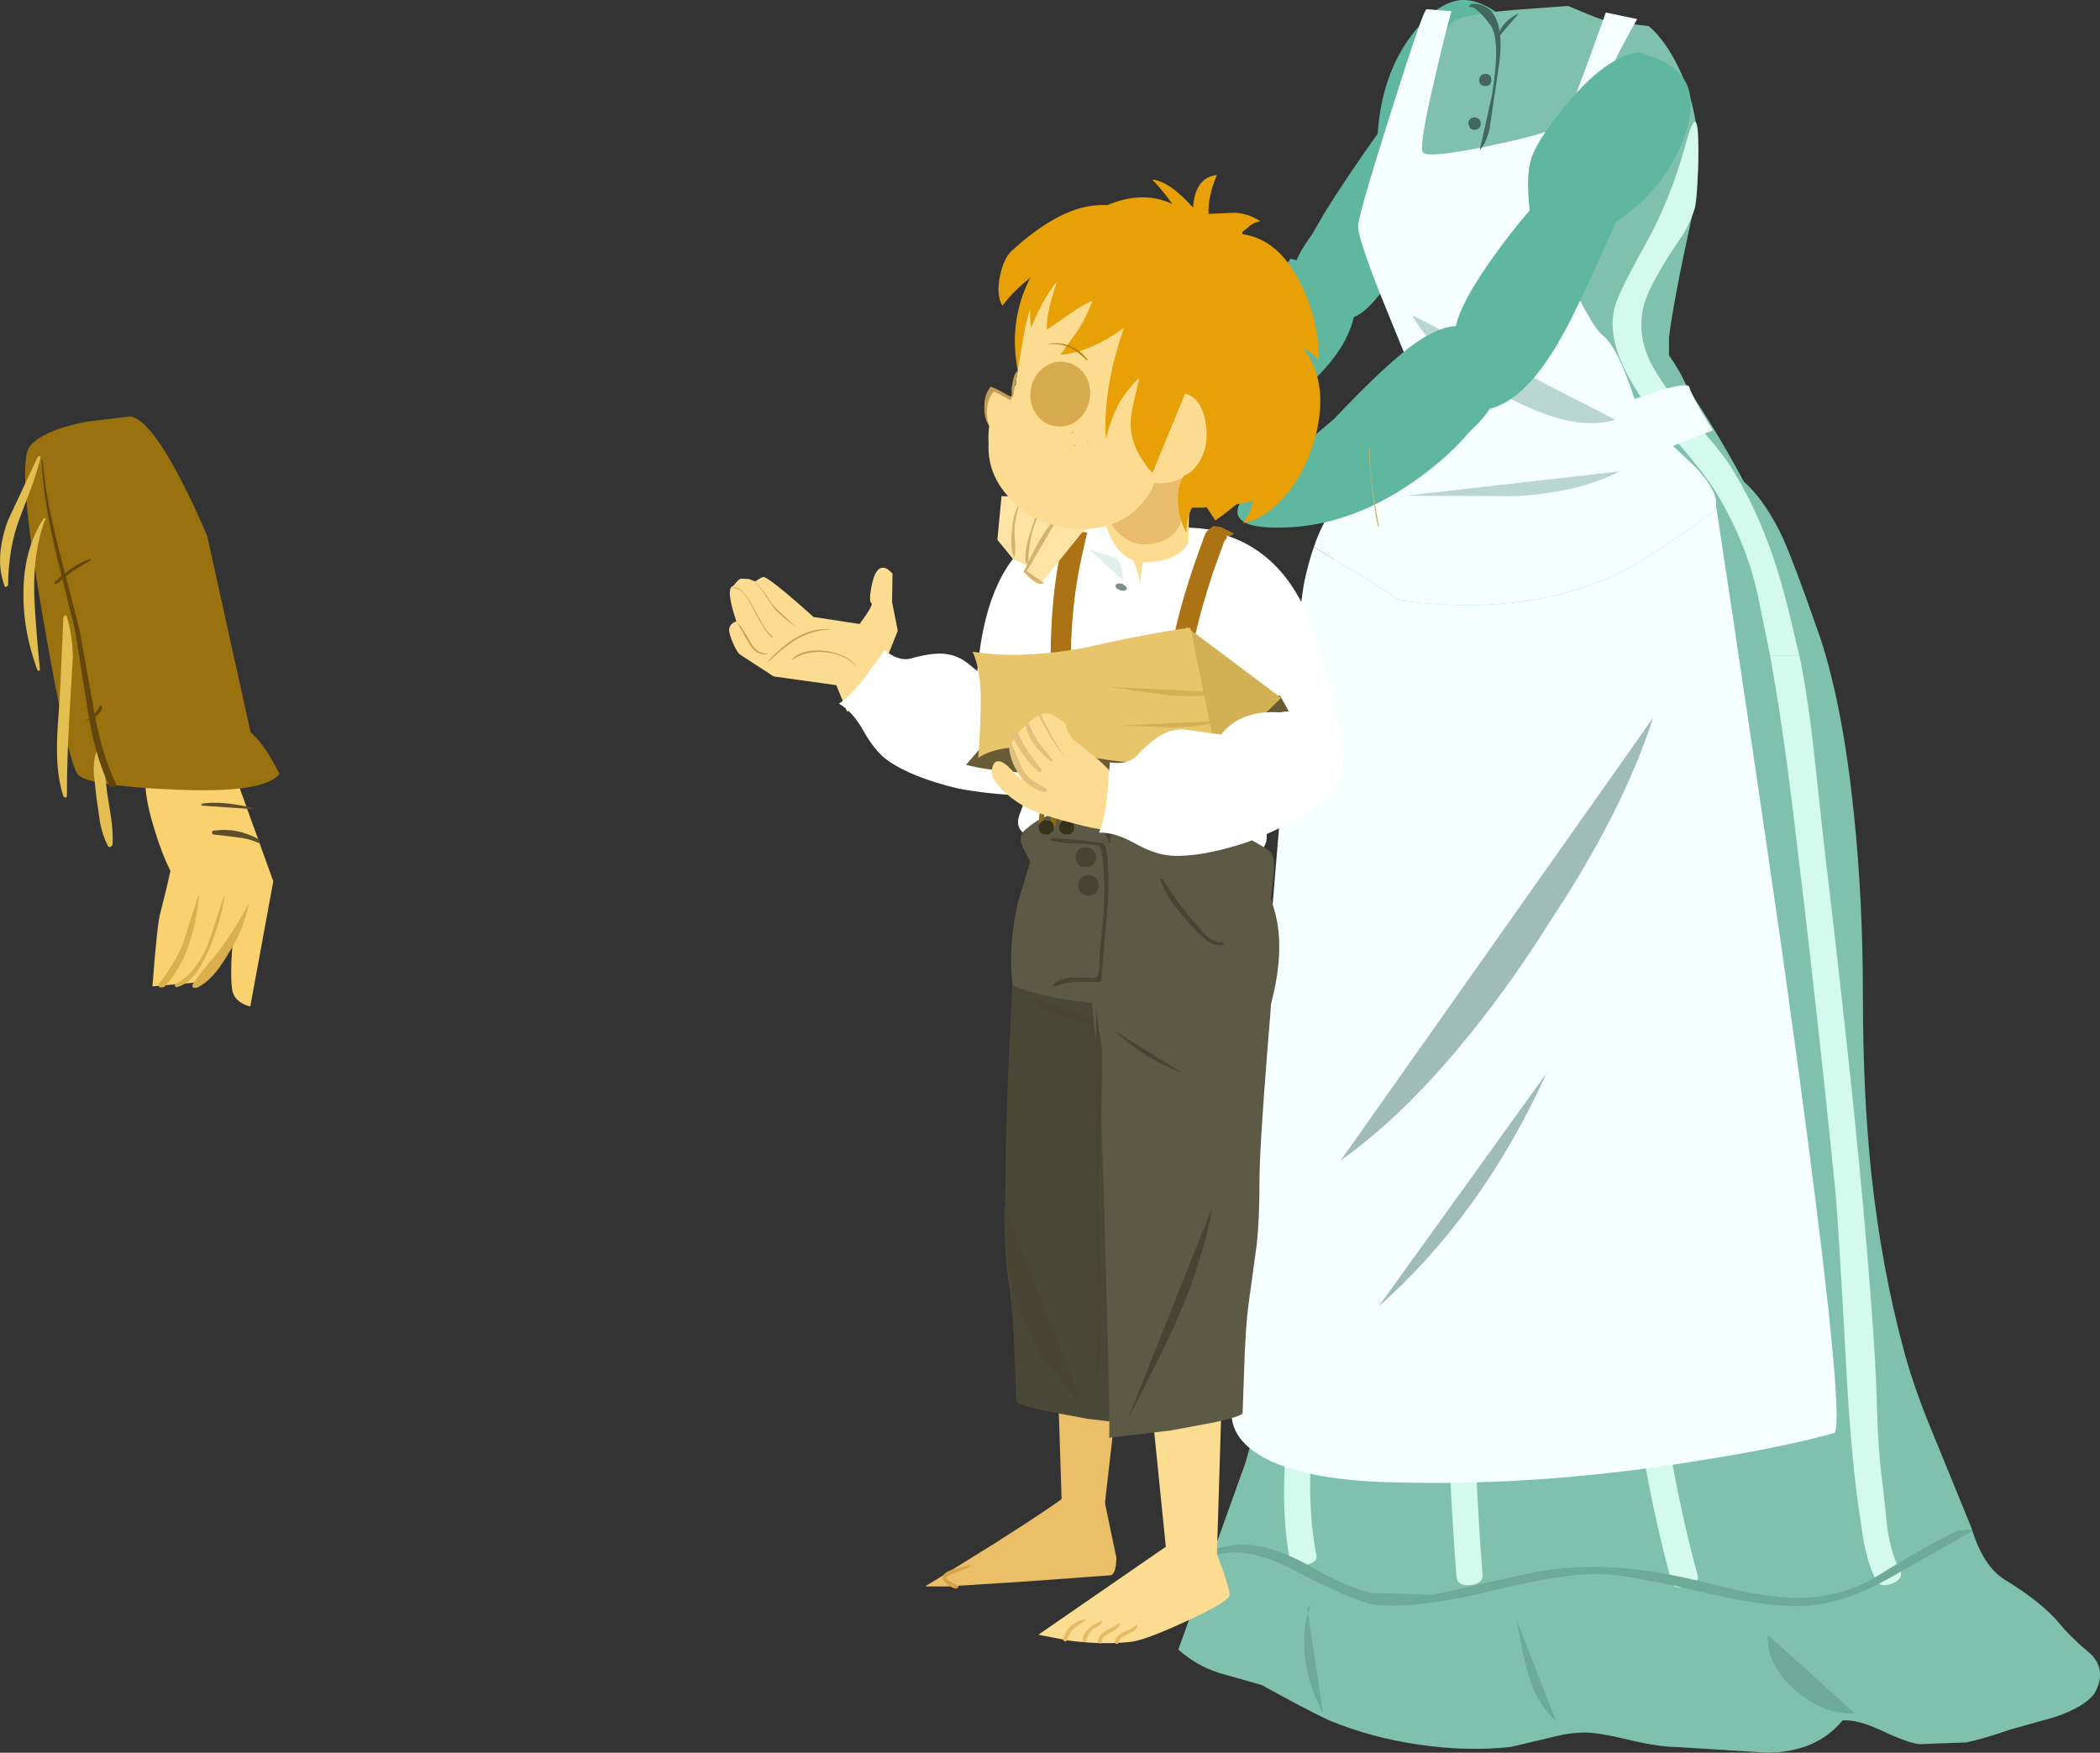 <?xml version="1.0" encoding="UTF-8" standalone="no"?>
<svg xmlns:xlink="http://www.w3.org/1999/xlink" height="399.55px" width="478.7px" xmlns="http://www.w3.org/2000/svg">
  <rect width="100%" height="100%" fill="#333333" stroke="none"/>
  <g transform="matrix(1.0, 0.0, 0.0, 1.0, 165.95, -3.55)">
    <path d="M-114.6 174.1 L-122.3 172.3 Q-130.35 171.6 -132.2 177.0 -134.0 182.4 -130.7 192.75 -129.15 197.95 -127.1 202.1 L-128.0 206.05 -129.4 211.65 Q-130.1 213.9 -131.2 228.4 L-120.5 227.45 -112.95 218.6 -113.2 222.65 Q-113.35 227.15 -113.05 229.0 -112.65 232.0 -108.9 233.0 L-103.65 204.45 -114.6 174.1" fill="#f9d16e" fill-rule="evenodd" stroke="none"/>
    <path d="M-109.25 209.7 L-109.4 209.7 Q-111.85 214.65 -116.15 220.45 L-119.25 224.2 Q-121.1 226.45 -122.0 227.95 -122.25 228.4 -121.9 228.7 L-121.15 228.75 Q-118.8 227.7 -116.55 224.9 -115.3 223.35 -113.2 219.8 -110.4 215.25 -109.25 209.7" fill="#dbaf4d" fill-rule="evenodd" stroke="none"/>
    <path d="M-114.75 207.7 L-114.85 207.7 -118.6 218.95 Q-121.35 225.4 -125.85 227.85 -126.2 228.05 -126.05 228.35 -125.85 228.7 -125.5 228.55 -121.45 227.4 -118.45 220.3 -115.5 213.45 -114.75 207.7" fill="#dbaf4d" fill-rule="evenodd" stroke="none"/>
    <path d="M-120.55 207.6 L-120.7 207.6 -122.45 212.95 -124.1 218.25 Q-125.95 223.1 -129.65 227.65 -130.05 228.15 -129.55 228.65 L-128.6 228.6 Q-122.0 221.9 -120.55 207.6" fill="#dbaf4d" fill-rule="evenodd" stroke="none"/>
    <path d="M-119.9 186.75 Q-120.2 187.25 -119.9 187.2 L-108.4 188.0 Q-108.25 188.0 -108.35 187.7 -115.55 186.05 -119.9 186.75" fill="#5e4d2a" fill-rule="evenodd" stroke="none"/>
    <path d="M-117.2 192.9 Q-117.65 192.95 -117.6 193.3 -117.6 193.8 -117.15 193.8 L-112.1 194.4 Q-109.15 194.7 -107.2 195.65 -106.85 195.85 -106.75 195.45 -106.6 195.1 -106.9 194.9 -111.85 192.15 -117.2 192.9" fill="#5e4d2a" fill-rule="evenodd" stroke="none"/>
    <path d="M-146.1 99.65 Q-156.5 101.7 -159.25 105.45 -162.2 109.5 -156.2 144.1 -150.45 177.4 -148.2 180.1 -146.0 182.7 -126.15 183.55 -105.55 184.45 -102.25 179.95 -104.55 175.35 -106.9 172.45 L-108.85 170.4 -118.7 125.8 Q-121.4 119.3 -124.9 112.55 -131.9 99.15 -136.25 98.5 L-146.1 99.65" fill="#99710e" fill-rule="evenodd" stroke="none"/>
    <path d="M-156.7 107.8 Q-156.6 107.55 -156.95 107.5 L-157.35 107.7 -164.15 122.2 Q-167.3 130.85 -164.9 137.15 -164.8 137.45 -164.45 137.3 L-164.1 137.0 Q-164.05 128.45 -161.45 121.65 L-158.85 114.8 Q-157.4 110.8 -156.7 107.8" fill="#e2bf50" fill-rule="evenodd" stroke="none"/>
    <path d="M-155.6 121.85 Q-155.5 121.7 -155.7 121.65 L-156.0 121.75 Q-160.65 128.85 -160.6 139.0 -160.7 147.4 -157.4 156.4 -156.75 156.55 -156.85 156.25 -157.95 144.8 -158.15 139.05 -158.4 129.05 -155.6 121.85" fill="#e2bf50" fill-rule="evenodd" stroke="none"/>
    <path d="M-150.75 144.05 Q-150.85 143.75 -151.1 143.85 L-151.5 144.15 Q-152.25 162.0 -152.55 165.65 -153.05 171.95 -152.95 175.45 -152.85 180.9 -151.5 185.1 L-151.05 185.4 Q-150.7 185.3 -150.7 185.05 -150.7 175.25 -149.9 162.85 L-149.35 153.35 Q-149.45 148.0 -150.75 144.05" fill="#e2bf50" fill-rule="evenodd" stroke="none"/>
    <path d="M-143.2 174.8 L-143.6 174.55 -143.95 174.8 Q-144.75 177.05 -144.55 180.15 L-143.95 185.5 -143.15 191.05 Q-142.55 194.15 -141.35 196.4 -141.2 196.7 -140.75 196.6 L-140.3 196.2 Q-140.1 193.75 -140.6 190.15 L-141.55 184.1 -142.1 179.35 Q-142.4 176.55 -143.2 174.8" fill="#e2bf50" fill-rule="evenodd" stroke="none"/>
    <path d="M-156.2 108.5 Q-156.45 108.35 -156.45 108.5 -156.15 116.9 -153.55 128.1 L-148.8 147.45 -146.0 165.25 Q-144.3 176.05 -141.1 182.5 -140.8 183.1 -140.0 182.95 -139.2 182.7 -139.55 182.1 -142.75 175.65 -144.65 164.9 L-147.8 147.2 -152.75 127.95 Q-155.6 116.65 -156.2 108.5" fill="#63460b" fill-rule="evenodd" stroke="none"/>
    <path d="M-153.55 136.3 Q-153.7 136.45 -153.45 136.65 L-153.05 136.65 -149.35 133.7 -145.25 131.25 -145.25 131.05 -145.45 131.0 Q-148.7 131.85 -153.55 136.3" fill="#63460b" fill-rule="evenodd" stroke="none"/>
    <path d="M-146.2 167.7 L-146.2 167.85 Q-144.8 167.55 -143.8 166.6 -142.7 165.65 -142.7 164.6 L-142.8 164.35 -143.1 164.45 -144.35 166.3 Q-145.2 167.45 -146.2 167.7" fill="#63460b" fill-rule="evenodd" stroke="none"/>
    <path d="M95.65 90.5 L89.7 94.6 Q86.15 97.35 86.2 99.9 86.1 102.4 89.3 105.95 92.45 109.5 94.9 109.95 L97.65 109.3 Q110.65 106.95 125.5 96.7 142.95 84.4 143.1 72.1 L142.25 69.75 142.35 69.8 Q135.9 64.05 128.2 62.55 126.1 65.75 121.25 69.45 115.65 73.35 113.25 75.45 L95.65 90.5" fill="#5eb79e" fill-rule="evenodd" stroke="none"/>
    <path d="M167.05 3.55 Q170.7 3.3 175.15 6.3 177.4 7.85 178.85 9.35 181.7 16.5 177.15 29.6 173.3 40.55 170.0 43.75 168.25 45.5 164.2 47.7 L160.6 49.5 Q158.05 55.2 154.65 61.3 147.75 73.45 143.1 75.65 138.25 77.95 133.3 72.75 129.1 68.35 129.05 65.25 129.0 62.65 133.15 56.95 L136.0 52.05 Q140.35 44.95 148.1 34.0 149.0 20.6 155.85 11.55 161.55 4.1 167.05 3.55" fill="#5eb79e" fill-rule="evenodd" stroke="none"/>
    <path d="M222.25 109.95 Q231.75 109.1 239.7 124.6 242.15 129.35 248.95 148.85 254.15 164.65 256.65 189.05 258.7 208.85 258.7 230.2 258.7 253.0 260.65 271.35 263.0 292.95 268.2 312.0 270.55 320.65 275.3 331.9 L283.45 351.85 Q286.1 360.65 291.1 363.7 299.3 368.7 303.35 373.45 305.75 376.5 310.9 380.85 314.35 384.65 311.45 389.65 309.3 392.6 302.55 394.95 L292.55 397.75 Q285.8 400.05 282.3 400.75 L271.6 401.15 Q268.95 400.9 262.85 398.0 257.35 395.45 254.05 395.75 248.1 403.0 236.9 403.1 L216.2 401.8 Q212.35 401.8 205.5 400.2 198.55 398.5 195.25 398.5 191.7 398.5 187.3 399.7 L178.35 401.8 Q168.55 402.85 157.75 401.3 146.6 399.7 137.1 395.75 133.65 394.15 129.15 391.75 L121.6 387.65 111.9 384.9 Q106.85 383.3 102.65 379.6 L117.85 337.3 Q123.65 318.35 124.95 293.1 126.65 264.4 129.15 208.75 132.7 161.0 142.5 125.5 L222.25 109.95" fill="#80c1ad" fill-rule="evenodd" stroke="none"/>
    <path d="M200.4 8.35 L209.9 9.5 Q213.95 12.95 217.2 20.05 223.75 34.35 219.6 53.5 215.4 72.8 214.5 80.55 L214.5 84.55 Q217.2 88.4 218.55 91.7 228.05 105.8 235.45 120.95 250.35 151.15 244.4 167.2 242.15 172.65 226.25 174.6 L211.25 175.8 198.2 175.05 Q180.2 173.55 156.0 170.0 131.6 166.6 136.2 139.55 137.7 131.2 142.15 119.9 L146.6 108.5 Q147.2 104.9 152.4 93.6 157.45 83.05 157.15 82.8 155.25 79.95 151.35 71.65 146.0 60.05 146.3 55.6 146.6 50.55 154.8 30.6 162.65 11.3 164.9 8.8 166.7 6.85 179.3 5.8 L191.5 4.9 195.8 6.7 Q199.5 8.2 200.4 8.35" fill="#80c1ad" fill-rule="evenodd" stroke="none"/>
    <path d="M218.1 37.15 Q221.2 25.4 221.2 37.3 221.05 49.05 220.3 51.3 219.0 55.3 216.75 58.4 210.35 67.9 208.9 72.65 206.65 80.55 211.55 88.4 213.95 92.6 219.7 98.95 225.95 105.95 228.2 109.35 233.85 118.15 237.7 129.0 240.55 136.85 243.5 150.1 L244.25 153.05 237.55 153.05 234.75 139.25 Q232.05 126.75 224.65 114.85 222.1 111.0 216.75 104.75 210.65 97.95 208.6 94.8 199.2 81.3 202.5 72.4 203.95 68.5 209.45 58.7 214.8 48.9 218.1 37.15" fill="#d4f9ed" fill-rule="evenodd" stroke="none"/>
    <path d="M207.25 7.9 Q201.6 17.85 199.35 23.65 L187.05 56.75 Q189.25 61.95 191.95 67.45 197.15 78.3 199.35 79.95 202.8 82.65 206.65 94.5 L212.75 92.45 Q219.0 90.65 219.15 91.85 219.45 93.05 221.95 97.5 L224.5 101.65 215.4 105.2 220.6 110.1 Q225.8 115.75 225.2 118.9 L225.2 119.2 225.35 119.65 Q217.95 125.25 209.75 130.45 187.05 144.9 153.15 140.45 146.45 135.8 139.8 132.1 L133.55 128.25 Q135.75 121.7 139.35 117.7 141.85 114.6 144.1 114.0 L146.0 103.6 Q146.0 102.85 150.2 93.6 L154.35 84.55 148.85 71.05 Q143.35 57.2 143.65 54.85 143.95 51.7 151.2 28.85 158.5 5.65 159.25 5.65 L164.9 6.1 Q162.8 13.85 161.05 21.7 157.3 37.45 158.5 38.35 160.0 39.7 174.7 36.55 189.4 33.45 190.6 31.5 192.1 28.85 200.1 6.4 L207.25 7.9" fill="#f5fffd" fill-rule="evenodd" stroke="none"/>
    <path d="M237.55 153.05 L244.25 153.05 Q246.0 161.55 247.35 173.25 L249.9 196.6 Q256.85 255.0 259.55 287.7 261.65 312.2 261.9 324.4 262.2 334.8 263.25 342.35 L264.3 352.15 Q265.2 357.95 267.1 361.4 268.15 363.3 265.5 364.5 262.65 365.55 261.8 363.9 260.45 361.55 259.55 357.8 258.95 355.9 258.35 351.45 256.0 337.0 254.8 313.4 253.15 282.8 252.4 274.9 248.25 233.15 242.45 185.9 240.25 167.9 237.55 153.05" fill="#d4f9ed" fill-rule="evenodd" stroke="none"/>
    <path d="M155.95 75.4 L202.25 99.25 Q192.45 102.25 176.5 93.45 161.3 85.1 155.95 75.4" fill="#b9d6d0" fill-rule="evenodd" stroke="none"/>
    <path d="M170.7 4.45 Q172.25 4.65 173.45 5.6 177.15 8.75 175.7 18.7 L173.6 32.9 Q172.95 35.95 171.35 37.8 L174.1 25.5 Q176.25 12.5 173.75 9.2 171.25 5.9 169.8 5.2 L168.85 5.1 169.4 4.45 170.7 4.45" fill="#42685e" fill-rule="evenodd" stroke="none"/>
    <path d="M171.65 20.8 Q172.05 20.4 172.65 20.4 174.0 20.4 174.0 21.8 174.0 23.15 172.65 23.15 171.25 23.15 171.25 21.8 171.25 21.2 171.65 20.8" fill="#42685e" fill-rule="evenodd" stroke="none"/>
    <path d="M169.15 30.7 Q169.55 30.3 170.15 30.3 170.7 30.3 171.2 30.7 171.6 31.15 171.6 31.7 171.6 32.35 171.2 32.75 170.8 33.15 170.15 33.15 169.55 33.15 169.15 32.75 L168.75 31.7 Q168.75 31.15 169.15 30.7" fill="#42685e" fill-rule="evenodd" stroke="none"/>
    <path d="M175.55 12.1 Q175.95 8.75 180.3 6.55 L175.55 12.1" fill="#42685e" fill-rule="evenodd" stroke="none"/>
    <path d="M154.5 116.55 L203.3 111.0 Q193.9 115.85 179.5 116.65 L154.5 116.55" fill="#b9d6d0" fill-rule="evenodd" stroke="none"/>
    <path d="M202.1 249.5 Q202.1 247.9 205.1 247.45 208.0 246.95 208.0 248.8 208.15 315.45 221.05 362.75 221.5 364.35 218.55 365.15 215.55 365.95 215.15 364.35 208.0 338.35 204.85 307.4 202.2 281.5 202.1 249.5" fill="#d4f9ed" fill-rule="evenodd" stroke="none"/>
    <path d="M163.7 311.55 Q163.3 293.4 163.3 260.15 163.3 258.0 166.35 257.65 169.35 257.4 169.35 259.75 169.35 294.05 169.65 311.15 170.2 339.7 172.0 362.5 172.15 364.6 169.15 364.9 166.2 365.15 166.05 362.85 164.25 339.95 163.7 311.55" fill="#d4f9ed" fill-rule="evenodd" stroke="none"/>
    <path d="M133.65 295.2 Q136.25 282.3 137.2 273.9 137.35 272.55 140.35 272.05 143.25 271.5 143.1 273.05 142.1 281.35 139.55 294.15 L135.35 315.55 Q130.75 341.25 134.15 358.25 134.4 359.7 131.4 360.4 128.5 361.2 128.2 359.85 124.8 342.7 129.4 316.75 L133.65 295.2" fill="#d4f9ed" fill-rule="evenodd" stroke="none"/>
    <path d="M225.35 119.65 Q233.1 170.6 240.55 222.3 255.1 326.3 252.25 330.2 240.7 333.45 222.1 336.4 185.1 342.5 150.8 341.45 131.0 340.9 121.65 335.55 112.9 330.5 115.25 322.15 L122.1 234.95 Q129.1 147.25 131.45 135.8 132.35 131.65 133.55 128.25 L139.8 132.1 Q146.45 135.8 153.15 140.45 187.05 144.9 209.75 130.45 217.95 125.25 225.35 119.65" fill="#f5fffd" fill-rule="evenodd" stroke="none"/>
    <path d="M119.15 115.2 L138.15 99.05 Q150.55 85.95 157.0 81.55 165.4 75.8 170.5 79.05 179.6 84.85 175.2 94.05 173.8 96.95 171.25 99.8 L168.95 102.05 Q164.7 107.2 157.5 112.5 143.0 122.95 128.1 123.75 115.7 124.4 116.15 119.9 116.4 117.65 119.15 115.2" fill="#5eb79e" fill-rule="evenodd" stroke="none"/>
    <path d="M212.05 17.0 Q216.85 19.25 218.45 22.55 220.85 27.45 217.5 36.05 213.35 46.65 202.4 54.2 195.15 70.5 192.1 76.45 188.05 84.45 183.95 89.4 180.0 94.1 175.9 95.95 173.45 97.1 169.55 97.35 167.8 97.55 167.0 91.8 L165.75 80.05 Q165.35 75.0 174.0 62.75 178.3 56.65 182.75 51.5 181.95 44.45 182.85 40.6 183.85 36.1 191.15 27.35 199.95 16.65 207.55 15.4 L212.05 17.0" fill="#5eb79e" fill-rule="evenodd" stroke="none"/>
    <path d="M261.95 362.85 Q274.0 355.4 280.45 352.45 L282.9 352.2 Q284.35 352.35 282.7 353.1 L264.75 363.3 Q253.9 369.35 245.25 369.65 236.8 370.0 222.3 366.55 206.4 362.75 199.45 362.4 191.15 362.0 173.45 366.35 156.7 370.4 147.5 369.35 143.1 368.85 129.15 361.55 117.85 355.6 110.7 358.25 L108.45 358.3 Q107.5 357.85 109.35 357.2 115.6 354.85 121.9 356.2 126.9 357.25 133.8 361.2 141.0 365.3 146.6 366.7 L160.65 367.1 172.25 364.5 183.85 361.95 Q193.5 360.15 204.35 361.05 213.3 361.85 224.55 364.75 236.35 367.75 243.5 367.8 253.65 367.9 261.95 362.85" fill="#6daa97" fill-rule="evenodd" stroke="none"/>
    <path d="M132.95 369.25 L132.2 371.3 135.65 394.15 Q132.3 387.8 131.55 381.45 130.85 375.95 132.2 371.3 L132.05 370.3 132.95 369.25" fill="#6daa97" fill-rule="evenodd" stroke="none"/>
    <path d="M188.8 396.0 Q184.05 391.5 182.3 384.8 181.25 381.0 179.8 372.95 L188.8 396.0" fill="#6daa97" fill-rule="evenodd" stroke="none"/>
    <path d="M256.85 394.15 Q249.95 394.55 243.4 388.9 236.65 383.1 237.0 376.2 L256.85 394.15" fill="#6daa97" fill-rule="evenodd" stroke="none"/>
    <path d="M165.95 243.15 Q152.6 258.95 139.7 268.05 L210.9 167.15 Q203.9 188.7 187.45 213.5 177.2 229.85 165.95 243.15" fill="#9fbcb6" fill-rule="evenodd" stroke="none"/>
    <path d="M148.3 301.4 L186.55 248.25 Q172.0 280.35 148.3 301.4" fill="#9fbcb6" fill-rule="evenodd" stroke="none"/>
    <path d="M146.15 105.8 Q146.3 105.6 146.3 105.8 146.15 112.15 148.4 123.5 L148.3 123.55 148.15 123.5 Q147.6 121.65 146.8 114.65 146.05 108.2 146.15 105.8" fill="#d3b46e" fill-rule="evenodd" stroke="none"/>
    <path d="M76.25 351.65 L85.3 351.65 88.55 323.2 75.0 312.9 76.25 351.65" fill="#eabf68" fill-rule="evenodd" stroke="none"/>
    <path d="M100.0 226.9 L65.3 222.95 Q64.9 224.55 64.15 242.0 63.3 260.15 63.3 268.95 L63.1 283.75 Q63.1 290.5 64.1 296.8 65.0 302.85 65.35 313.4 L65.7 323.05 Q65.95 323.75 72.1 325.15 L82.05 327.0 96.1 328.65 Q95.7 328.65 96.85 286.9 98.05 244.55 98.8 239.7 99.6 235.15 99.85 230.55 L100.0 226.9" fill="#494736" fill-rule="evenodd" stroke="none"/>
    <path d="M30.0 145.8 L19.5 144.2 Q8.85 134.65 7.95 135.1 6.95 135.5 6.25 136.1 L4.75 135.55 2.85 135.45 Q2.2 135.8 1.25 137.1 -0.7 137.45 1.9 145.2 1.45 145.35 1.15 145.55 0.35 146.1 0.25 147.0 0.2 147.95 1.2 150.3 2.2 152.4 2.65 152.7 L10.4 157.75 24.7 159.75 27.15 165.8 37.3 159.8 35.7 154.85 38.7 147.35 37.4 140.8 37.5 134.3 36.4 133.3 Q35.05 132.55 34.15 133.5 33.15 134.6 32.6 137.8 32.1 140.75 32.7 141.05 33.05 141.3 31.6 143.55 L30.0 145.8" fill="#fcdc91" fill-rule="evenodd" stroke="none"/>
    <path d="M29.2 155.35 Q27.1 152.75 22.1 152.2 17.15 151.75 14.7 153.7 L29.2 155.35" fill="#fcdc91" fill-rule="evenodd" stroke="none"/>
    <path d="M29.15 155.4 L29.25 155.4 Q27.05 152.6 22.3 151.95 17.4 151.3 14.7 153.65 14.55 153.65 14.65 153.8 L14.8 153.85 Q18.0 151.8 22.25 152.25 26.6 152.7 29.15 155.4" fill="#cca24e" fill-rule="evenodd" stroke="none"/>
    <path d="M23.3 147.15 L23.25 147.05 Q16.45 146.3 9.15 154.25 L9.25 154.35 Q13.0 150.85 15.6 149.3 19.5 147.05 23.3 147.15" fill="#cca24e" fill-rule="evenodd" stroke="none"/>
    <path d="M2.1 145.5 L4.8 150.25 Q6.45 153.1 9.05 152.7 L9.05 152.6 Q6.4 152.5 5.05 149.8 3.1 146.25 2.1 145.5" fill="#cca24e" fill-rule="evenodd" stroke="none"/>
    <path d="M1.1 137.5 L1.1 137.6 Q2.7 137.35 4.45 140.0 L6.6 143.95 8.1 146.6 Q9.1 148.2 10.1 148.95 L10.2 148.7 Q8.75 147.65 7.3 144.8 L4.95 140.55 Q2.7 136.9 1.1 137.5" fill="#cca24e" fill-rule="evenodd" stroke="none"/>
    <path d="M6.3 136.5 L6.25 136.55 Q7.45 137.45 8.55 139.3 L10.6 142.35 Q11.9 143.85 15.45 146.45 L15.5 146.45 12.65 143.8 Q10.8 142.25 9.9 141.0 7.75 137.5 6.3 136.5" fill="#cca24e" fill-rule="evenodd" stroke="none"/>
    <path d="M31.0 158.2 Q27.7 162.4 25.3 163.95 28.45 165.8 30.9 170.2 33.55 174.9 36.4 176.9 41.9 180.8 52.65 183.35 61.0 184.85 69.05 184.9 L75.6 183.85 76.55 183.8 Q82.0 179.6 82.8 173.2 83.65 166.8 63.15 158.85 L60.4 159.55 58.6 158.1 Q54.95 154.85 53.65 154.05 51.0 152.4 47.7 152.55 44.9 152.7 41.35 153.75 38.6 154.2 35.7 151.75 L31.0 158.2" fill="#ffffff" fill-rule="evenodd" stroke="none"/>
    <path d="M118.25 130.1 Q115.75 126.65 111.4 124.7 108.8 123.5 92.2 123.65 83.9 123.7 76.15 124.0 71.4 128.45 70.0 154.9 69.25 168.1 69.5 180.4 L68.75 183.05 66.55 189.0 Q65.4 191.85 67.25 193.35 70.5 195.1 73.0 196.75 76.05 198.85 97.45 199.85 L118.25 200.5 120.25 199.0 Q122.35 197.05 122.75 195.1 123.1 193.05 121.6 187.4 L120.05 182.25 119.85 165.85 Q119.85 148.25 120.8 141.8 121.8 134.9 118.25 130.1" fill="#ffffff" fill-rule="evenodd" stroke="none"/>
    <path d="M109.25 183.1 L74.15 173.85 Q73.9 174.85 77.45 177.5 80.05 179.5 82.55 180.95 88.3 184.0 95.6 184.35 101.65 184.65 109.25 183.1" fill="#dfefeb" fill-rule="evenodd" stroke="none"/>
    <path d="M86.75 167.1 L94.9 166.0 79.2 164.85 Q81.9 167.2 86.75 167.1" fill="#dfefeb" fill-rule="evenodd" stroke="none"/>
    <path d="M89.7 128.65 Q91.6 129.45 92.75 132.2 93.65 134.35 93.95 137.0 93.95 135.1 94.45 132.6 L95.3 128.3 93.25 128.5 91.1 128.55 89.7 128.65" fill="#fcdc91" fill-rule="evenodd" stroke="none"/>
    <path d="M87.8 130.55 L82.25 128.75 90.05 135.8 89.85 133.55 Q89.35 131.2 87.8 130.55" fill="#dfefeb" fill-rule="evenodd" stroke="none"/>
    <path d="M88.35 137.0 Q88.25 137.3 88.55 137.65 L89.4 138.15 90.4 138.25 90.9 137.9 Q91.0 137.55 90.7 137.2 L89.9 136.65 Q88.6 136.35 88.35 137.0" fill="#7d918b" fill-rule="evenodd" stroke="none"/>
    <path d="M90.35 238.1 L68.0 230.65 Q71.95 234.25 78.55 236.15 83.25 237.45 90.35 238.1" fill="#474433" fill-rule="evenodd" stroke="none"/>
    <path d="M95.0 189.1 L87.85 190.25 Q87.4 190.2 87.1 191.95 L86.6 193.75 83.35 189.25 80.7 189.0 73.7 189.35 Q72.0 189.6 70.25 190.8 69.25 191.45 68.0 192.5 65.95 193.95 67.2 196.7 L68.9 200.05 66.15 209.0 Q63.7 219.75 64.95 228.3 73.45 231.5 84.25 232.2 90.35 232.6 94.65 232.2 95.15 232.15 107.55 238.65 119.4 244.85 119.8 243.8 126.25 228.55 125.6 217.25 125.4 213.85 124.5 210.85 L123.75 208.3 124.45 202.25 Q124.65 198.6 123.55 197.65 122.1 196.45 116.75 193.7 109.75 190.15 104.4 188.95 100.9 188.2 95.0 189.1" fill="#5c5a45" fill-rule="evenodd" stroke="none"/>
    <path d="M112.55 321.95 L96.6 324.5 99.8 356.15 70.75 376.2 77.4 377.5 Q85.4 378.6 92.05 377.8 95.35 377.35 104.75 373.0 114.35 368.55 114.35 367.15 114.35 365.95 112.9 361.75 L111.45 357.8 112.55 321.95" fill="#fcdc91" fill-rule="evenodd" stroke="none"/>
    <path d="M93.3 374.3 Q93.3 373.85 93.0 374.05 L91.65 374.95 90.05 375.65 Q88.2 376.65 88.2 377.9 88.2 378.2 88.5 378.3 88.85 378.4 88.95 378.1 89.4 377.0 90.0 376.7 L91.4 375.95 92.55 375.35 Q93.2 374.9 93.3 374.3" fill="#e5bb65" fill-rule="evenodd" stroke="none"/>
    <path d="M89.4 373.8 Q89.4 373.5 89.15 373.6 88.65 373.8 87.75 374.45 L86.1 375.3 Q84.55 376.25 84.3 377.65 84.25 378.05 84.65 378.2 85.05 378.3 85.15 377.85 85.3 377.0 86.0 376.45 L87.45 375.55 Q89.2 374.65 89.4 373.8" fill="#e5bb65" fill-rule="evenodd" stroke="none"/>
    <path d="M85.35 373.2 L85.3 373.05 85.15 373.0 Q83.25 373.85 82.35 374.7 80.95 375.9 80.85 377.5 80.85 377.8 81.15 377.9 81.4 377.95 81.55 377.7 L82.15 376.2 Q82.5 375.55 83.35 374.85 L84.55 374.15 Q85.25 373.8 85.35 373.2" fill="#e5bb65" fill-rule="evenodd" stroke="none"/>
    <path d="M81.55 372.9 L81.6 372.7 81.4 372.65 Q77.45 373.45 76.45 377.1 76.3 377.6 76.7 377.7 77.2 377.85 77.3 377.4 77.9 375.55 79.15 374.55 L81.55 372.9" fill="#e5bb65" fill-rule="evenodd" stroke="none"/>
    <path d="M82.95 229.55 L83.1 233.25 Q83.4 237.85 84.15 242.35 84.9 247.25 86.05 289.5 87.2 331.3 86.85 331.3 L100.9 329.65 110.85 327.8 Q117.0 326.4 117.3 325.75 L117.65 316.0 Q117.95 305.45 118.85 299.45 L120.55 287.05 Q121.15 281.35 121.15 272.85 121.15 265.95 122.85 244.25 124.5 224.25 124.35 223.45 L82.95 229.55" fill="#5c5a45" fill-rule="evenodd" stroke="none"/>
    <path d="M74.0 194.6 Q73.65 194.55 73.55 194.9 73.5 195.15 73.8 195.25 L77.05 195.8 80.4 195.85 84.35 196.3 Q85.0 196.5 85.25 198.1 L85.5 200.1 Q86.05 206.2 85.45 213.65 L84.7 221.25 84.6 224.4 Q84.4 226.55 83.4 226.5 L78.6 226.35 Q75.8 226.55 74.2 227.9 74.0 228.1 74.2 228.35 L74.65 228.45 Q76.8 227.45 79.65 227.35 L84.75 227.4 85.15 227.0 Q85.25 224.3 86.1 215.2 86.85 207.9 86.7 203.4 L86.5 199.35 Q86.2 196.0 85.4 195.7 L79.7 195.0 74.0 194.6" fill="#474433" fill-rule="evenodd" stroke="none"/>
    <path d="M83.1 188.9 Q82.95 188.9 83.05 189.0 84.25 190.25 85.45 192.75 L85.95 193.85 Q86.35 194.6 86.8 194.75 L87.0 194.7 Q87.25 194.5 86.75 193.55 L86.05 192.35 84.85 190.4 Q84.1 189.3 83.1 188.9" fill="#474433" fill-rule="evenodd" stroke="none"/>
    <path d="M87.05 195.85 L87.2 195.65 Q86.95 194.7 87.7 193.05 L88.25 192.1 88.55 191.15 88.4 190.95 88.15 190.95 Q87.2 191.4 86.7 193.3 86.4 194.4 86.85 195.75 L87.05 195.85" fill="#474433" fill-rule="evenodd" stroke="none"/>
    <path d="M83.75 198.25 Q83.45 197.35 82.6 196.85 L80.85 196.75 Q79.85 197.05 79.45 197.95 79.0 198.8 79.35 199.7 79.65 200.65 80.5 201.1 L82.3 201.25 Q83.2 200.9 83.65 200.05 84.1 199.2 83.75 198.25" fill="#474433" fill-rule="evenodd" stroke="none"/>
    <path d="M84.5 205.4 Q84.5 204.4 83.85 203.7 83.1 203.0 82.15 203.0 81.2 203.0 80.5 203.7 79.8 204.4 79.8 205.4 79.8 206.35 80.5 207.05 81.2 207.7 82.15 207.7 83.1 207.7 83.85 207.05 84.5 206.35 84.5 205.4" fill="#474433" fill-rule="evenodd" stroke="none"/>
    <path d="M91.15 327.0 Q99.65 310.7 102.75 303.5 108.35 290.45 110.45 278.65 L91.15 327.0" fill="#474433" fill-rule="evenodd" stroke="none"/>
    <path d="M80.6 323.15 L63.0 278.35 Q62.75 294.45 67.6 305.5 71.65 314.65 80.6 323.15" fill="#474433" fill-rule="evenodd" stroke="none"/>
    <path d="M61.65 136.4 Q65.95 127.4 74.2 123.15 L76.6 146.5 Q74.85 152.15 75.05 162.55 75.3 177.0 75.05 179.55 L73.8 179.8 Q70.9 182.15 64.1 180.2 57.45 178.3 56.5 175.4 55.15 172.1 55.8 165.0 L57.05 154.5 Q58.2 143.65 61.65 136.4" fill="#ffffff" fill-rule="evenodd" stroke="none"/>
    <path d="M81.65 125.95 L82.05 124.45 82.15 124.2 Q82.5 123.55 82.85 123.5 L77.75 122.55 78.55 122.75 Q77.15 122.4 75.55 130.7 73.7 139.95 73.55 152.25 L72.95 172.7 72.6 180.1 77.25 180.4 Q77.9 169.7 78.15 152.3 78.4 141.1 80.35 131.75 L81.65 125.95" fill="#ab7314" fill-rule="evenodd" stroke="none"/>
    <path d="M84.95 104.25 Q85.9 107.15 85.7 111.0 L85.05 117.7 89.05 112.05 Q91.45 108.8 93.85 106.9 93.9 111.6 91.15 117.15 89.6 120.4 85.75 126.05 L83.5 124.95 Q75.65 125.2 71.2 119.2 66.65 112.9 70.8 105.8 73.35 109.45 74.4 115.9 L75.55 109.65 Q76.5 106.1 78.2 104.0 78.6 112.6 79.1 116.75 L81.4 110.15 Q82.85 106.2 84.95 104.25" fill="#fafcfc" fill-rule="evenodd" stroke="none"/>
    <path d="M80.85 124.75 L71.25 136.65 Q70.75 137.1 68.95 135.5 L67.2 133.85 71.35 127.2 Q75.95 119.95 78.25 117.1 L79.9 115.5 Q81.35 114.8 86.4 116.05 91.2 117.2 92.55 118.35 L80.85 124.75" fill="#fde4a4" fill-rule="evenodd" stroke="none"/>
    <path d="M61.4 126.6 L62.35 116.65 78.25 117.1 69.55 133.2 64.95 130.95 61.4 126.6" fill="#fde4a4" fill-rule="evenodd" stroke="none"/>
    <path d="M78.15 117.9 L78.3 118.0 Q75.6 120.65 72.75 125.85 L67.9 134.1 67.6 134.15 67.45 133.9 Q72.05 123.2 78.15 117.9" fill="#d3b46e" fill-rule="evenodd" stroke="none"/>
    <path d="M71.75 119.0 L71.85 119.15 Q68.6 124.1 68.45 131.85 L68.2 132.1 67.9 131.9 Q67.4 129.25 68.95 124.8 70.05 120.7 71.75 119.0" fill="#d3b46e" fill-rule="evenodd" stroke="none"/>
    <path d="M66.4 118.45 L66.45 118.5 Q65.25 122.25 65.3 124.95 L65.45 127.7 Q65.55 129.45 65.3 130.5 L65.2 130.6 65.1 130.45 Q64.25 128.35 64.8 123.8 65.1 120.45 66.4 118.45" fill="#d3b46e" fill-rule="evenodd" stroke="none"/>
    <path d="M67.5 133.85 L67.6 133.8 68.3 133.85 69.25 134.5 71.8 136.35 Q72.0 136.6 71.8 136.6 70.6 136.8 69.2 135.55 L68.1 134.6 67.5 133.85" fill="#d3b46e" fill-rule="evenodd" stroke="none"/>
    <path d="M110.65 133.8 L113.0 127.3 Q113.35 126.3 114.35 125.8 L115.4 125.2 112.4 123.7 110.65 123.45 109.55 124.3 Q108.95 124.7 108.6 125.75 103.15 140.35 101.35 150.2 L100.3 157.2 97.15 180.25 101.8 180.9 104.95 157.85 105.95 151.05 Q107.25 144.1 110.65 133.8" fill="#ab7314" fill-rule="evenodd" stroke="none"/>
    <path d="M96.9 175.65 L98.0 183.95 102.6 183.65 103.65 175.2 96.9 175.65" fill="#896b19" fill-rule="evenodd" stroke="none"/>
    <path d="M71.75 176.4 L72.8 184.65 77.4 184.35 78.4 175.95 71.75 176.4" fill="#896b19" fill-rule="evenodd" stroke="none"/>
    <path d="M75.85 182.65 L75.7 182.55 75.55 182.65 Q75.0 184.55 75.35 188.25 75.65 191.3 76.25 192.6 L76.5 192.7 76.7 192.5 76.7 190.05 76.45 187.55 76.2 185.1 75.85 182.65" fill="#896b19" fill-rule="evenodd" stroke="none"/>
    <path d="M103.65 187.35 L102.2 182.6 Q102.1 182.15 101.6 182.25 101.15 182.3 101.2 182.75 101.35 184.05 102.3 186.45 103.25 188.9 103.45 190.2 104.15 193.65 102.95 194.2 L102.9 194.4 103.45 194.85 104.1 194.65 Q104.7 193.9 104.7 192.15 104.65 190.2 103.65 187.35" fill="#896b19" fill-rule="evenodd" stroke="none"/>
    <path d="M100.3 185.6 L100.55 183.7 Q100.6 182.45 100.05 182.0 L99.45 182.05 Q99.25 182.4 99.3 182.9 L99.35 183.9 98.9 187.3 97.9 190.4 96.85 191.5 Q96.15 191.85 95.85 190.8 L95.75 190.7 95.65 190.75 Q95.2 191.5 95.45 192.0 95.7 192.6 96.55 192.65 97.25 192.7 98.0 192.0 L98.95 190.55 Q100.0 188.35 100.3 185.6" fill="#896b19" fill-rule="evenodd" stroke="none"/>
    <path d="M98.8 182.05 L98.6 181.9 98.35 182.0 Q97.8 182.8 97.4 184.3 L96.7 186.75 Q95.65 190.15 95.6 191.85 L95.75 192.0 96.0 191.95 Q97.1 189.95 98.15 186.4 99.05 183.35 98.8 182.05" fill="#896b19" fill-rule="evenodd" stroke="none"/>
    <path d="M101.4 181.5 L101.25 181.45 101.15 181.6 Q101.0 183.15 101.25 185.5 L101.9 189.35 102.3 192.05 Q102.6 193.55 103.2 194.6 L103.5 194.75 103.7 194.45 103.45 190.6 102.8 186.75 102.4 184.05 Q102.1 182.5 101.4 181.5" fill="#896b19" fill-rule="evenodd" stroke="none"/>
    <path d="M77.0 183.65 L76.6 183.6 76.45 183.9 Q76.45 184.85 77.05 186.75 L77.7 189.55 77.6 191.65 77.3 192.1 Q77.15 192.4 77.15 192.65 L77.35 192.85 Q77.55 193.05 77.75 192.85 78.95 192.05 78.7 189.2 78.4 185.3 77.0 183.65" fill="#896b19" fill-rule="evenodd" stroke="none"/>
    <path d="M78.85 191.65 Q78.6 190.95 78.0 190.6 L76.65 190.5 Q76.0 190.75 75.65 191.4 75.35 192.0 75.55 192.7 75.8 193.4 76.45 193.65 L77.75 193.75 Q78.4 193.55 78.75 192.95 79.05 192.3 78.85 191.65" fill="#35311b" fill-rule="evenodd" stroke="none"/>
    <path d="M98.25 191.25 Q98.05 190.55 97.4 190.25 L96.1 190.15 Q95.4 190.4 95.1 191.0 94.75 191.65 95.0 192.3 95.15 193.0 95.85 193.35 L97.15 193.45 Q97.85 193.2 98.15 192.55 98.45 191.95 98.25 191.25" fill="#35311b" fill-rule="evenodd" stroke="none"/>
    <path d="M104.9 192.7 Q104.65 192.0 104.05 191.7 L102.8 191.6 Q102.1 191.85 101.75 192.45 101.4 193.1 101.65 193.75 101.85 194.45 102.55 194.8 L103.85 194.9 Q104.5 194.7 104.85 194.0 105.15 193.4 104.9 192.7" fill="#35311b" fill-rule="evenodd" stroke="none"/>
    <path d="M73.95 184.05 Q73.55 185.05 73.55 186.55 L73.65 189.05 73.5 191.3 Q73.2 192.2 72.6 191.9 72.0 191.6 72.0 190.7 72.0 188.9 73.1 185.3 L73.5 183.6 73.3 181.85 Q73.2 181.55 72.85 181.6 72.55 181.65 72.5 182.0 L71.1 188.4 Q70.25 193.55 72.75 193.55 73.6 193.55 74.2 192.6 74.7 191.85 74.8 190.9 L74.9 188.95 74.85 187.05 74.9 185.5 74.6 184.0 74.25 183.8 73.95 184.05" fill="#896b19" fill-rule="evenodd" stroke="none"/>
    <path d="M74.2 191.65 Q73.95 190.95 73.35 190.65 L72.0 190.55 Q71.35 190.8 71.0 191.45 70.65 192.0 70.9 192.7 71.1 193.4 71.8 193.7 L73.1 193.8 74.1 192.95 Q74.4 192.3 74.2 191.65" fill="#35311b" fill-rule="evenodd" stroke="none"/>
    <path d="M87.9 238.4 Q91.8 241.85 95.2 244.05 99.15 246.5 103.6 248.15 L87.9 238.4" fill="#474433" fill-rule="evenodd" stroke="none"/>
    <path d="M84.45 277.2 Q84.3 273.85 84.6 268.35 L85.0 259.45 85.25 251.0 85.3 242.6 84.3 236.6 83.9 233.35 83.9 318.15 Q85.5 313.15 85.25 297.7 L84.45 277.2" fill="#474433" fill-rule="evenodd" stroke="none"/>
    <path d="M128.3 136.8 Q122.6 128.55 113.7 125.65 L115.0 149.2 Q117.65 154.5 119.1 164.9 121.15 179.3 121.75 181.8 L123.05 181.8 Q126.3 183.7 132.75 180.7 139.05 177.8 139.55 174.75 140.35 171.3 138.55 164.25 L135.65 154.05 Q132.85 143.45 128.3 136.8" fill="#ffffff" fill-rule="evenodd" stroke="none"/>
    <path d="M65.4 167.85 Q61.5 169.6 59.3 172.05 L54.25 177.9 Q62.95 180.2 82.85 180.0 101.9 179.7 111.25 182.8 116.35 182.1 120.7 175.7 126.45 167.25 128.0 166.0 L125.85 162.15 118.4 161.9 Q112.75 163.7 105.1 164.35 L90.95 165.05 Q74.45 164.55 65.4 167.85" fill="#695c35" fill-rule="evenodd" stroke="none"/>
    <path d="M104.45 146.4 L105.85 162.8 Q107.55 179.05 109.3 178.05 111.0 177.05 118.75 169.75 L126.1 162.65 104.45 146.4" fill="#d2b155" fill-rule="evenodd" stroke="none"/>
    <path d="M73.9 174.4 Q86.45 177.1 91.3 177.25 L111.55 176.8 105.4 146.65 Q97.1 147.65 81.05 151.25 66.55 153.9 55.75 152.1 57.75 156.45 57.6 164.0 57.6 168.3 57.05 176.3 62.55 172.7 73.9 174.4" fill="#e8c46b" fill-rule="evenodd" stroke="none"/>
    <path d="M112.95 161.4 L86.7 160.15 100.05 162.0 Q108.0 162.7 112.95 161.4" fill="#d2b155" fill-rule="evenodd" stroke="none"/>
    <path d="M111.6 167.95 L89.4 168.9 100.8 169.4 Q107.4 169.4 111.6 167.95" fill="#d2b155" fill-rule="evenodd" stroke="none"/>
    <path d="M79.25 172.65 L84.2 176.55 Q88.0 179.85 91.2 184.4 L88.3 192.0 Q88.4 193.8 78.8 191.25 69.55 188.85 67.0 187.05 64.5 185.55 62.55 183.65 59.65 180.8 60.15 178.95 60.75 175.8 63.5 177.95 L66.9 181.35 Q64.55 176.5 64.35 175.3 63.95 172.6 66.9 169.75 70.2 166.65 71.8 166.25 74.0 165.85 77.0 168.6 77.2 170.85 79.25 172.65" fill="#fcdc91" fill-rule="evenodd" stroke="none"/>
    <path d="M76.65 175.6 L76.55 175.7 Q74.95 173.95 73.4 171.45 L70.85 166.8 Q70.7 166.6 70.9 166.4 L71.3 166.5 73.75 171.2 Q75.15 173.95 76.65 175.6" fill="#e2c07d" fill-rule="evenodd" stroke="none"/>
    <path d="M74.0 176.8 L73.95 177.1 73.65 177.15 Q68.6 173.05 67.9 169.0 67.85 168.65 68.15 168.55 68.45 168.4 68.65 168.7 L69.55 170.75 70.75 172.7 74.0 176.8" fill="#e2c07d" fill-rule="evenodd" stroke="none"/>
    <path d="M71.4 178.85 Q71.65 179.2 71.35 179.45 71.05 179.75 70.75 179.45 66.75 175.8 64.9 171.4 64.7 170.8 65.3 170.5 65.85 170.15 66.15 170.75 67.75 174.45 71.4 178.85" fill="#e2c07d" fill-rule="evenodd" stroke="none"/>
    <path d="M64.3 172.85 L64.6 172.95 65.85 175.9 67.1 178.9 Q68.05 180.4 69.5 181.5 L72.55 183.3 Q72.9 183.5 72.7 183.9 72.6 184.2 72.15 184.15 68.75 183.4 66.35 180.05 64.05 176.75 64.05 173.1 64.1 172.85 64.3 172.85" fill="#e2c07d" fill-rule="evenodd" stroke="none"/>
    <path d="M103.7 169.8 Q100.55 169.8 97.8 171.7 95.45 173.3 92.95 176.1 90.85 177.9 87.05 177.35 L86.4 185.4 Q85.8 190.7 84.55 193.35 88.2 193.25 92.65 195.75 97.4 198.4 100.95 198.6 107.7 199.05 118.3 195.55 126.3 192.45 133.2 188.25 L138.25 183.85 139.3 183.2 Q141.55 171.15 138.75 168.3 136.05 165.35 133.2 166.75 130.0 165.2 125.75 165.95 116.85 165.35 112.4 171.0 L110.05 170.7 103.7 169.8 M133.2 172.75 L133.2 172.9 133.15 172.9 133.2 172.75 M131.6 176.3 L131.25 176.0 131.6 175.8 131.6 176.3" fill="#ffffff" fill-rule="evenodd" stroke="none"/>
    <path d="M87.25 362.65 Q88.05 362.45 88.4 360.55 L88.55 358.75 85.65 344.85 78.15 343.55 Q77.15 344.95 61.0 355.25 L44.95 365.2 50.1 365.2 68.15 364.05 87.25 362.65" fill="#eabf68" fill-rule="evenodd" stroke="none"/>
    <path d="M55.2 360.8 L55.3 360.45 55.05 360.3 52.2 361.1 Q50.4 361.45 49.55 362.15 48.3 363.1 49.55 364.4 50.6 365.45 51.95 365.7 L52.4 365.5 Q52.6 365.15 52.35 364.95 L51.0 364.25 Q50.1 363.8 49.85 363.25 49.75 363.0 50.3 362.75 L51.0 362.4 55.2 360.8" fill="#d8a44a" fill-rule="evenodd" stroke="none"/>
    <path d="M98.6 204.2 Q99.35 206.6 101.4 209.55 L105.4 214.3 Q107.7 216.85 108.7 217.6 111.05 219.5 112.85 218.9 L113.05 218.55 Q112.95 218.25 112.65 218.3 111.05 218.8 108.4 216.2 L105.0 212.3 Q101.8 208.4 99.1 203.95 99.0 203.75 98.75 203.85 98.55 203.95 98.6 204.2" fill="#474433" fill-rule="evenodd" stroke="none"/>
    <path d="M117.35 56.95 Q125.5 58.1 130.5 68.1 134.8 76.7 134.7 85.95 134.0 84.85 133.1 84.1 L130.8 82.7 Q134.4 86.65 134.95 93.15 135.35 99.25 133.05 105.8 130.8 112.35 126.75 116.9 122.45 121.8 117.45 122.8 L118.9 120.3 119.75 117.7 Q107.95 120.7 95.55 118.05 81.8 115.15 75.0 106.45 67.3 96.95 65.75 86.2 64.05 74.45 70.35 64.3 75.35 56.2 83.85 51.55 93.5 46.4 101.3 50.05 98.5 46.25 96.7 44.5 100.5 44.75 106.0 50.85 106.5 43.95 111.45 43.45 109.35 48.35 109.55 52.3 L115.65 52.05 Q118.9 52.3 121.35 54.0 120.0 54.2 119.05 54.95 L117.15 56.55 117.35 56.95" fill="#e7a006" fill-rule="evenodd" stroke="none"/>
    <path d="M105.4 111.95 L85.7 115.75 85.6 120.75 Q85.95 123.55 87.35 126.3 90.15 131.9 95.4 131.7 100.4 131.55 103.15 129.5 L104.9 127.5 105.4 111.95" fill="#fcdc91" fill-rule="evenodd" stroke="none"/>
    <path d="M83.55 109.05 L83.7 114.2 Q84.4 117.8 86.3 121.3 90.1 128.25 96.0 127.6 101.1 127.0 103.0 123.3 L105.8 113.0 83.55 109.05" fill="#e8bb6d" fill-rule="evenodd" stroke="none"/>
    <path d="M105.35 67.35 Q109.0 69.25 113.15 73.25 118.8 76.25 114.35 90.95 110.8 102.55 105.5 110.6 106.85 104.95 106.2 99.1 104.95 87.2 96.95 72.7 98.05 63.6 105.35 67.35" fill="#e7a006" fill-rule="evenodd" stroke="none"/>
    <path d="M79.0 124.05 Q70.65 123.4 64.9 117.8 59.05 112.1 59.4 104.7 59.0 98.55 62.0 96.25 L64.1 94.7 Q65.0 93.7 64.95 91.9 70.9 86.85 78.0 88.1 87.5 89.7 93.45 94.25 100.5 99.6 99.2 107.15 97.75 115.6 92.65 120.05 87.35 124.65 79.0 124.05" fill="#fcdc91" fill-rule="evenodd" stroke="none"/>
    <path d="M92.2 59.15 Q102.2 60.95 108.05 69.2 113.9 77.55 112.1 87.55 110.45 97.0 102.2 102.35 94.6 107.2 83.8 107.45 68.45 107.85 66.0 98.8 65.1 95.35 65.75 89.8 L67.45 79.75 Q69.25 69.25 75.65 63.6 82.55 57.45 92.2 59.15" fill="#fcdc91" fill-rule="evenodd" stroke="none"/>
    <path d="M77.0 86.1 Q79.75 86.6 81.4 89.05 82.95 91.5 82.45 94.5 81.9 97.55 79.6 99.4 77.25 101.15 74.45 100.65 71.65 100.2 70.1 97.7 68.55 95.25 69.05 92.2 69.55 89.2 71.9 87.4 74.25 85.6 77.0 86.1" fill="#d8aa4e" fill-rule="evenodd" stroke="none"/>
    <path d="M62.55 73.25 Q61.1 70.85 62.0 66.45 62.85 62.4 64.65 60.75 81.65 45.15 93.85 52.8 99.9 56.55 102.65 63.5 100.25 70.7 91.4 77.45 82.8 83.95 75.8 84.4 L80.0 78.5 Q81.85 75.45 83.1 72.1 80.95 72.95 77.8 75.15 L72.7 78.7 Q72.4 75.35 75.0 67.75 73.35 69.6 71.65 72.75 70.8 74.35 69.05 78.3 68.45 73.15 69.55 66.4 65.35 69.5 62.55 73.25" fill="#e7a006" fill-rule="evenodd" stroke="none"/>
    <path d="M64.8 93.95 L61.05 101.45 Q58.7 100.9 58.45 97.2 58.2 93.75 59.85 91.7 60.6 91.85 62.75 93.05 64.65 94.2 64.8 93.95" fill="#c19d57" fill-rule="evenodd" stroke="none"/>
    <path d="M65.4 95.1 L61.65 102.55 Q59.3 102.0 59.05 98.35 58.8 94.9 60.55 92.85 61.2 92.95 63.4 94.25 65.25 95.3 65.4 95.1" fill="#fcdc91" fill-rule="evenodd" stroke="none"/>
    <path d="M66.1 88.1 L64.9 94.2 Q64.4 92.9 64.9 90.6 65.35 88.35 66.1 88.1" fill="#c19d57" fill-rule="evenodd" stroke="none"/>
    <path d="M87.5 87.85 Q89.15 80.45 92.4 72.9 93.95 69.25 95.6 66.35 98.4 61.5 99.8 62.2 L124.75 62.85 Q131.5 82.85 119.3 95.3 L112.45 101.5 Q107.7 105.55 105.65 107.55 L103.15 110.8 Q101.45 113.0 100.05 113.05 97.85 113.15 95.3 109.6 93.25 106.8 92.45 104.3 91.35 101.15 92.1 97.0 L93.75 89.7 Q90.6 92.7 88.85 96.05 87.4 98.85 86.15 103.55 85.65 96.3 87.5 87.85" fill="#e7a006" fill-rule="evenodd" stroke="none"/>
    <path d="M108.55 98.4 Q109.55 101.95 108.8 105.5 107.75 109.9 104.05 112.2 100.35 114.4 95.9 113.45 L104.2 93.25 Q107.4 94.15 108.55 98.4" fill="#fcdc91" fill-rule="evenodd" stroke="none"/>
    <path d="M78.55 101.85 L78.65 102.0 78.6 102.2 78.5 102.35 78.35 102.15 78.4 102.1 78.4 101.95 78.45 101.9 Q78.45 101.8 78.55 101.85" fill="#e5ac45" fill-rule="evenodd" stroke="none"/>
    <path d="M82.05 104.45 L82.0 104.3 Q82.05 104.2 82.15 104.25 L82.2 104.4 82.05 104.45" fill="#e5ac45" fill-rule="evenodd" stroke="none"/>
    <path d="M78.95 105.2 L78.8 105.1 78.9 105.0 79.15 105.05 79.2 105.2 79.1 105.25 78.95 105.2" fill="#e5ac45" fill-rule="evenodd" stroke="none"/>
    <path d="M73.15 82.0 L73.15 81.9 Q75.7 81.5 78.1 82.5 80.5 83.5 82.0 85.65 L81.85 85.75 Q79.9 83.7 77.95 82.8 75.75 81.75 73.15 82.0" fill="#b77a00" fill-rule="evenodd" stroke="none"/>
    <path d="M120.15 114.0 Q117.45 117.75 111.1 122.2 L109.35 119.55 Q108.3 117.8 108.2 116.2 104.5 119.4 104.5 124.95 102.85 122.05 102.6 118.25 102.35 114.25 103.9 112.05 L122.3 102.45 Q124.25 108.35 120.15 114.0" fill="#e7a006" fill-rule="evenodd" stroke="none"/>
  </g>
</svg>
